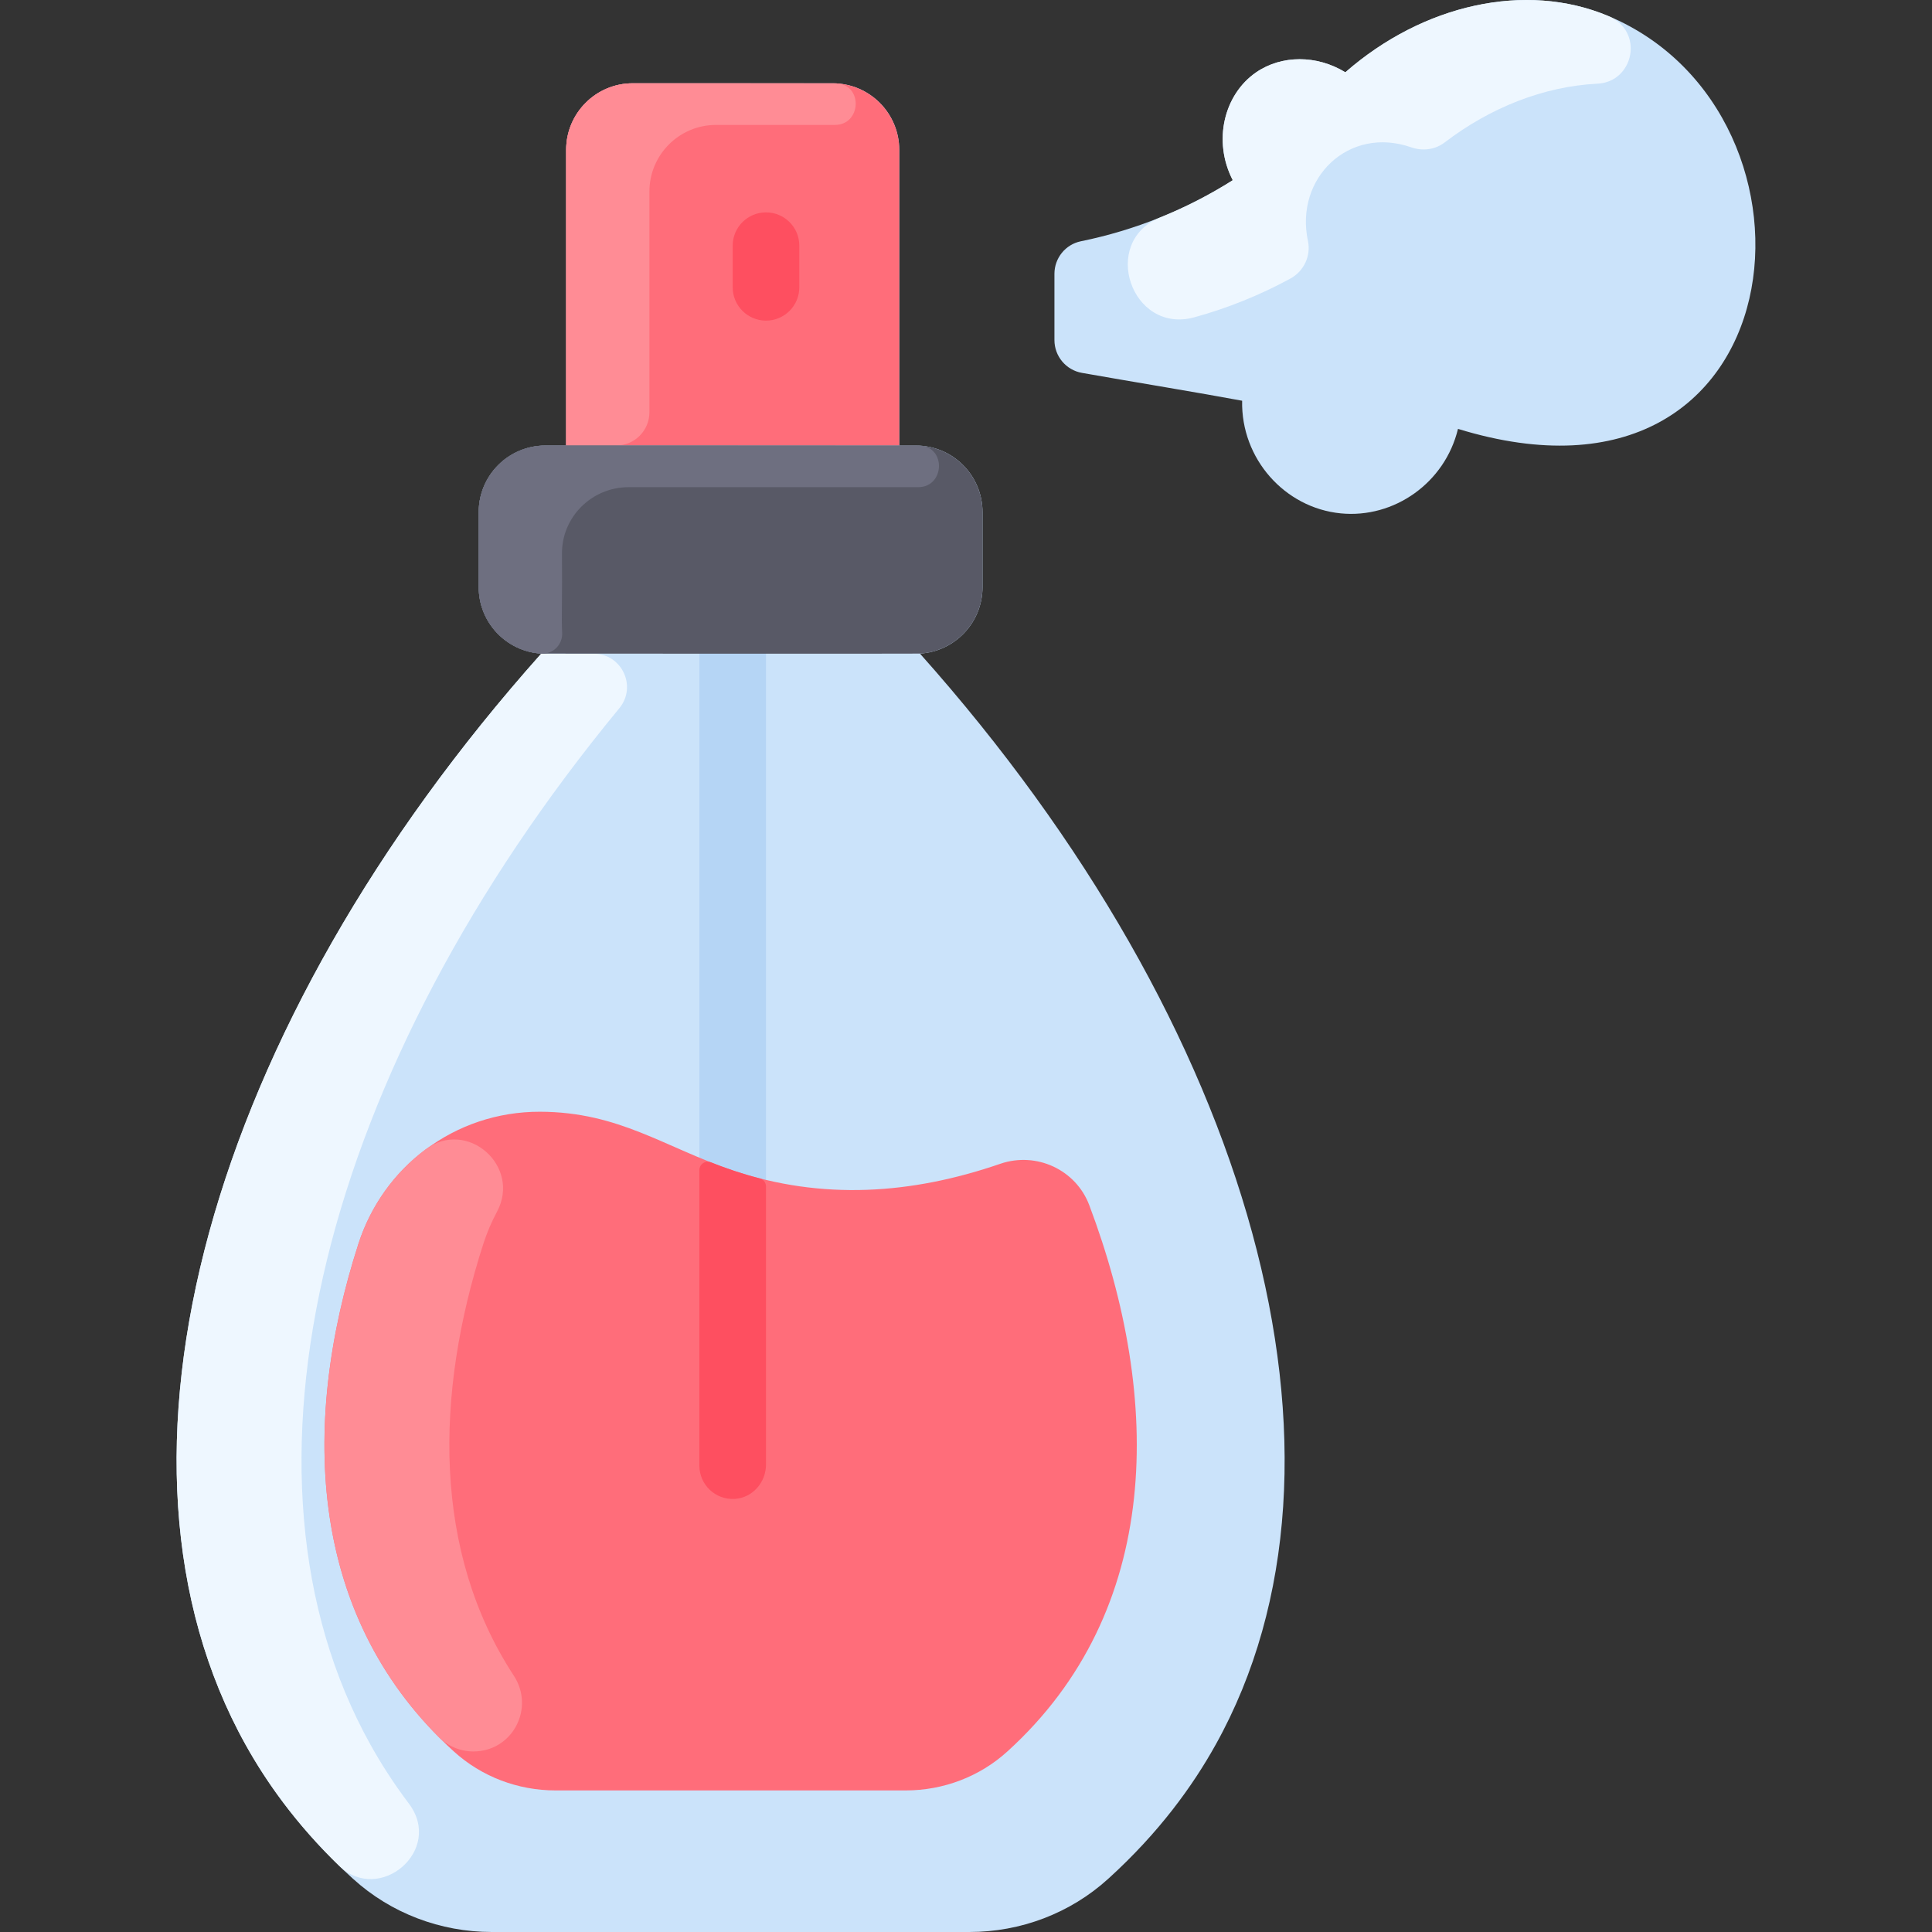 <svg xmlns="http://www.w3.org/2000/svg" width="512" viewBox="0 0 464.003 464.003" height="512" id="Layer_1"><rect x="0" y="0" width="464.003" height="464.003" fill="#333333" stroke="none"/><path fill="#cbe3fa" d="m220.97 157.003v-.03c8.38-.52 15-7.47 15-15.97v-18c0-8.84-7.16-16-16-16h-4v-71c0-8.84-7.16-16-16-16h-48c-8.84 0-16 7.16-16 16v71h-5c-8.84 0-16 7.16-16 16v18c0 8.5 6.62 15.45 15 15.97v.03c-79.92 89.65-109.05 193.66-71 262 5.47 9.83 13.54 21.09 25.82 32.23 9.1 8.27 21.01 12.77 33.31 12.77h114.74c12.3 0 24.21-4.5 33.31-12.77 12.28-11.14 20.35-22.4 25.82-32.23 38.05-68.339 8.92-172.35-71-262z"></path><path fill="#ff6d7a" d="m215.97 36.003v71h-80v-71c0-8.84 7.16-16 16-16h48c8.84 0 16 7.16 16 16z"></path><path fill="#cbe3fa" d="m386.23 3.833c56.33 23.61 46.11 124.41-36.07 99.17-3.11 12.92-15.3 21.56-28.17 20.29-13.46-1.33-23.97-13.14-23.67-27.05-10.039-1.879-26.369-4.546-38.482-6.691-3.82-.676-6.598-3.997-6.598-7.877v-15.907c0-3.78 2.642-7.064 6.345-7.82 13.02-2.658 25.305-7.593 36.485-14.664-4.87-9.44-2.09-20.63 5.63-25.92 6.11-4.19 14.57-4.19 21.41 0 18.66-16.331 43.29-21.841 63.12-13.531z"></path><path fill="#fe4f60" d="m183.97 77.003c-4.418 0-8-3.582-8-8v-10c0-4.418 3.582-8 8-8s8 3.582 8 8v10c0 4.418-3.582 8-8 8z"></path><path fill="#b5d5f5" d="m175.97 360.003c-4.418 0-8-3.582-8-8v-195c0-4.418 3.582-8 8-8s8 3.582 8 8v195c0 4.418-3.582 8-8 8z"></path><path fill="#ff6d7a" d="m175.97 281.083c21.481 7.221 42.933 5.769 64.27-1.58 8.66-2.97 18.15 1.4 21.38 9.97 17.585 46.682 17.564 97.361-19.68 131.17-6.66 6.06-15.4 9.36-24.42 9.36h-84.1c-9.02 0-17.76-3.3-24.42-9.36-34.665-31.468-37.185-77.661-22.91-121.94 5.867-18.202 22.884-31.76 43.63-31.7 19 .055 29.77 8.51 46.25 14.08z"></path><path fill="#fe4f60" d="m183.97 284.945v66.786c0 4.262-3.218 7.982-7.471 8.255-4.66.299-8.529-3.388-8.529-7.983v-70.996c0-1.408 1.42-2.374 2.731-1.858 3.886 1.53 7.677 2.817 11.749 3.859.889.228 1.52 1.019 1.52 1.937z"></path><path fill="#eef7ff" d="m81.437 448.089c-10.421-10.101-17.511-20.18-22.467-29.086-38.05-68.34-8.92-172.35 71-262v-.03c.667.041-.01.032 12.607.029 6.763-.002 10.473 7.868 6.17 13.086-71.354 86.53-95.989 183.876-59.777 248.915 2.485 4.465 5.506 9.226 9.215 14.136 8.479 11.226-7.062 24.339-16.748 14.95z"></path><path fill="#ff8c95" d="m113.674 420.644c-3.123 0-6.11-1.262-8.315-3.473-31.26-31.352-32.961-75.996-19.269-118.467 2.939-9.119 8.538-17.032 16.109-22.667 10.018-7.457 23.052 4.024 17.142 15.025-1.298 2.415-2.39 4.97-3.251 7.642-11.711 36.326-12.135 73.999 7.317 103.753 5.085 7.777-.274 18.187-9.733 18.187z"></path><path fill="#ff8c95" d="m200.511 30.003h-28.541c-8.837 0-16 7.163-16 16v53c0 4.418-3.582 8-8 8h-12v-71c0-8.837 7.163-16 16-16 0 0 48.67.01 49 .031 6.349.391 5.902 9.969-.459 9.969z"></path><path fill="#585966" d="m235.97 123.003v18c0 8.5-6.62 15.456-15 15.97-.949.058-90.881.007-91 0-8.38-.514-15-7.47-15-15.97v-18c0-8.84 7.16-16 16-16h89c8.84 0 16 7.16 16 16z"></path><path fill="#6e6f80" d="m220.97 107.034c6.349.391 5.901 9.969-.459 9.969h-69.541c-8.84 0-16.082 7.161-16 16 .098 10.631-.163 15.537.041 18.905.17 2.806-2.092 5.243-5.041 5.065-8.381-.506-15-7.47-15-15.97v-18c0-8.837 7.163-16 16-16 0 0 89.67.011 90 .031z"></path><path fill="#eef7ff" d="m278.647 52.218c6.05-2.44 11.873-5.425 17.423-8.935-4.87-9.44-2.09-20.63 5.63-25.92 6.11-4.19 14.57-4.19 21.41 0 18.66-16.33 43.29-21.84 63.12-13.53 8.763 3.673 6.166 15.833-2.549 16.264-12.985.642-25.849 5.791-36.719 14.112-2.289 1.752-5.302 2.123-8.025 1.175-15.126-5.267-28.014 7.51-24.815 22.466.771 3.606-.978 7.292-4.217 9.054-7.297 3.971-15.009 7.083-23.04 9.296-15.155 4.177-22.766-18.114-8.218-23.982z"></path></svg>